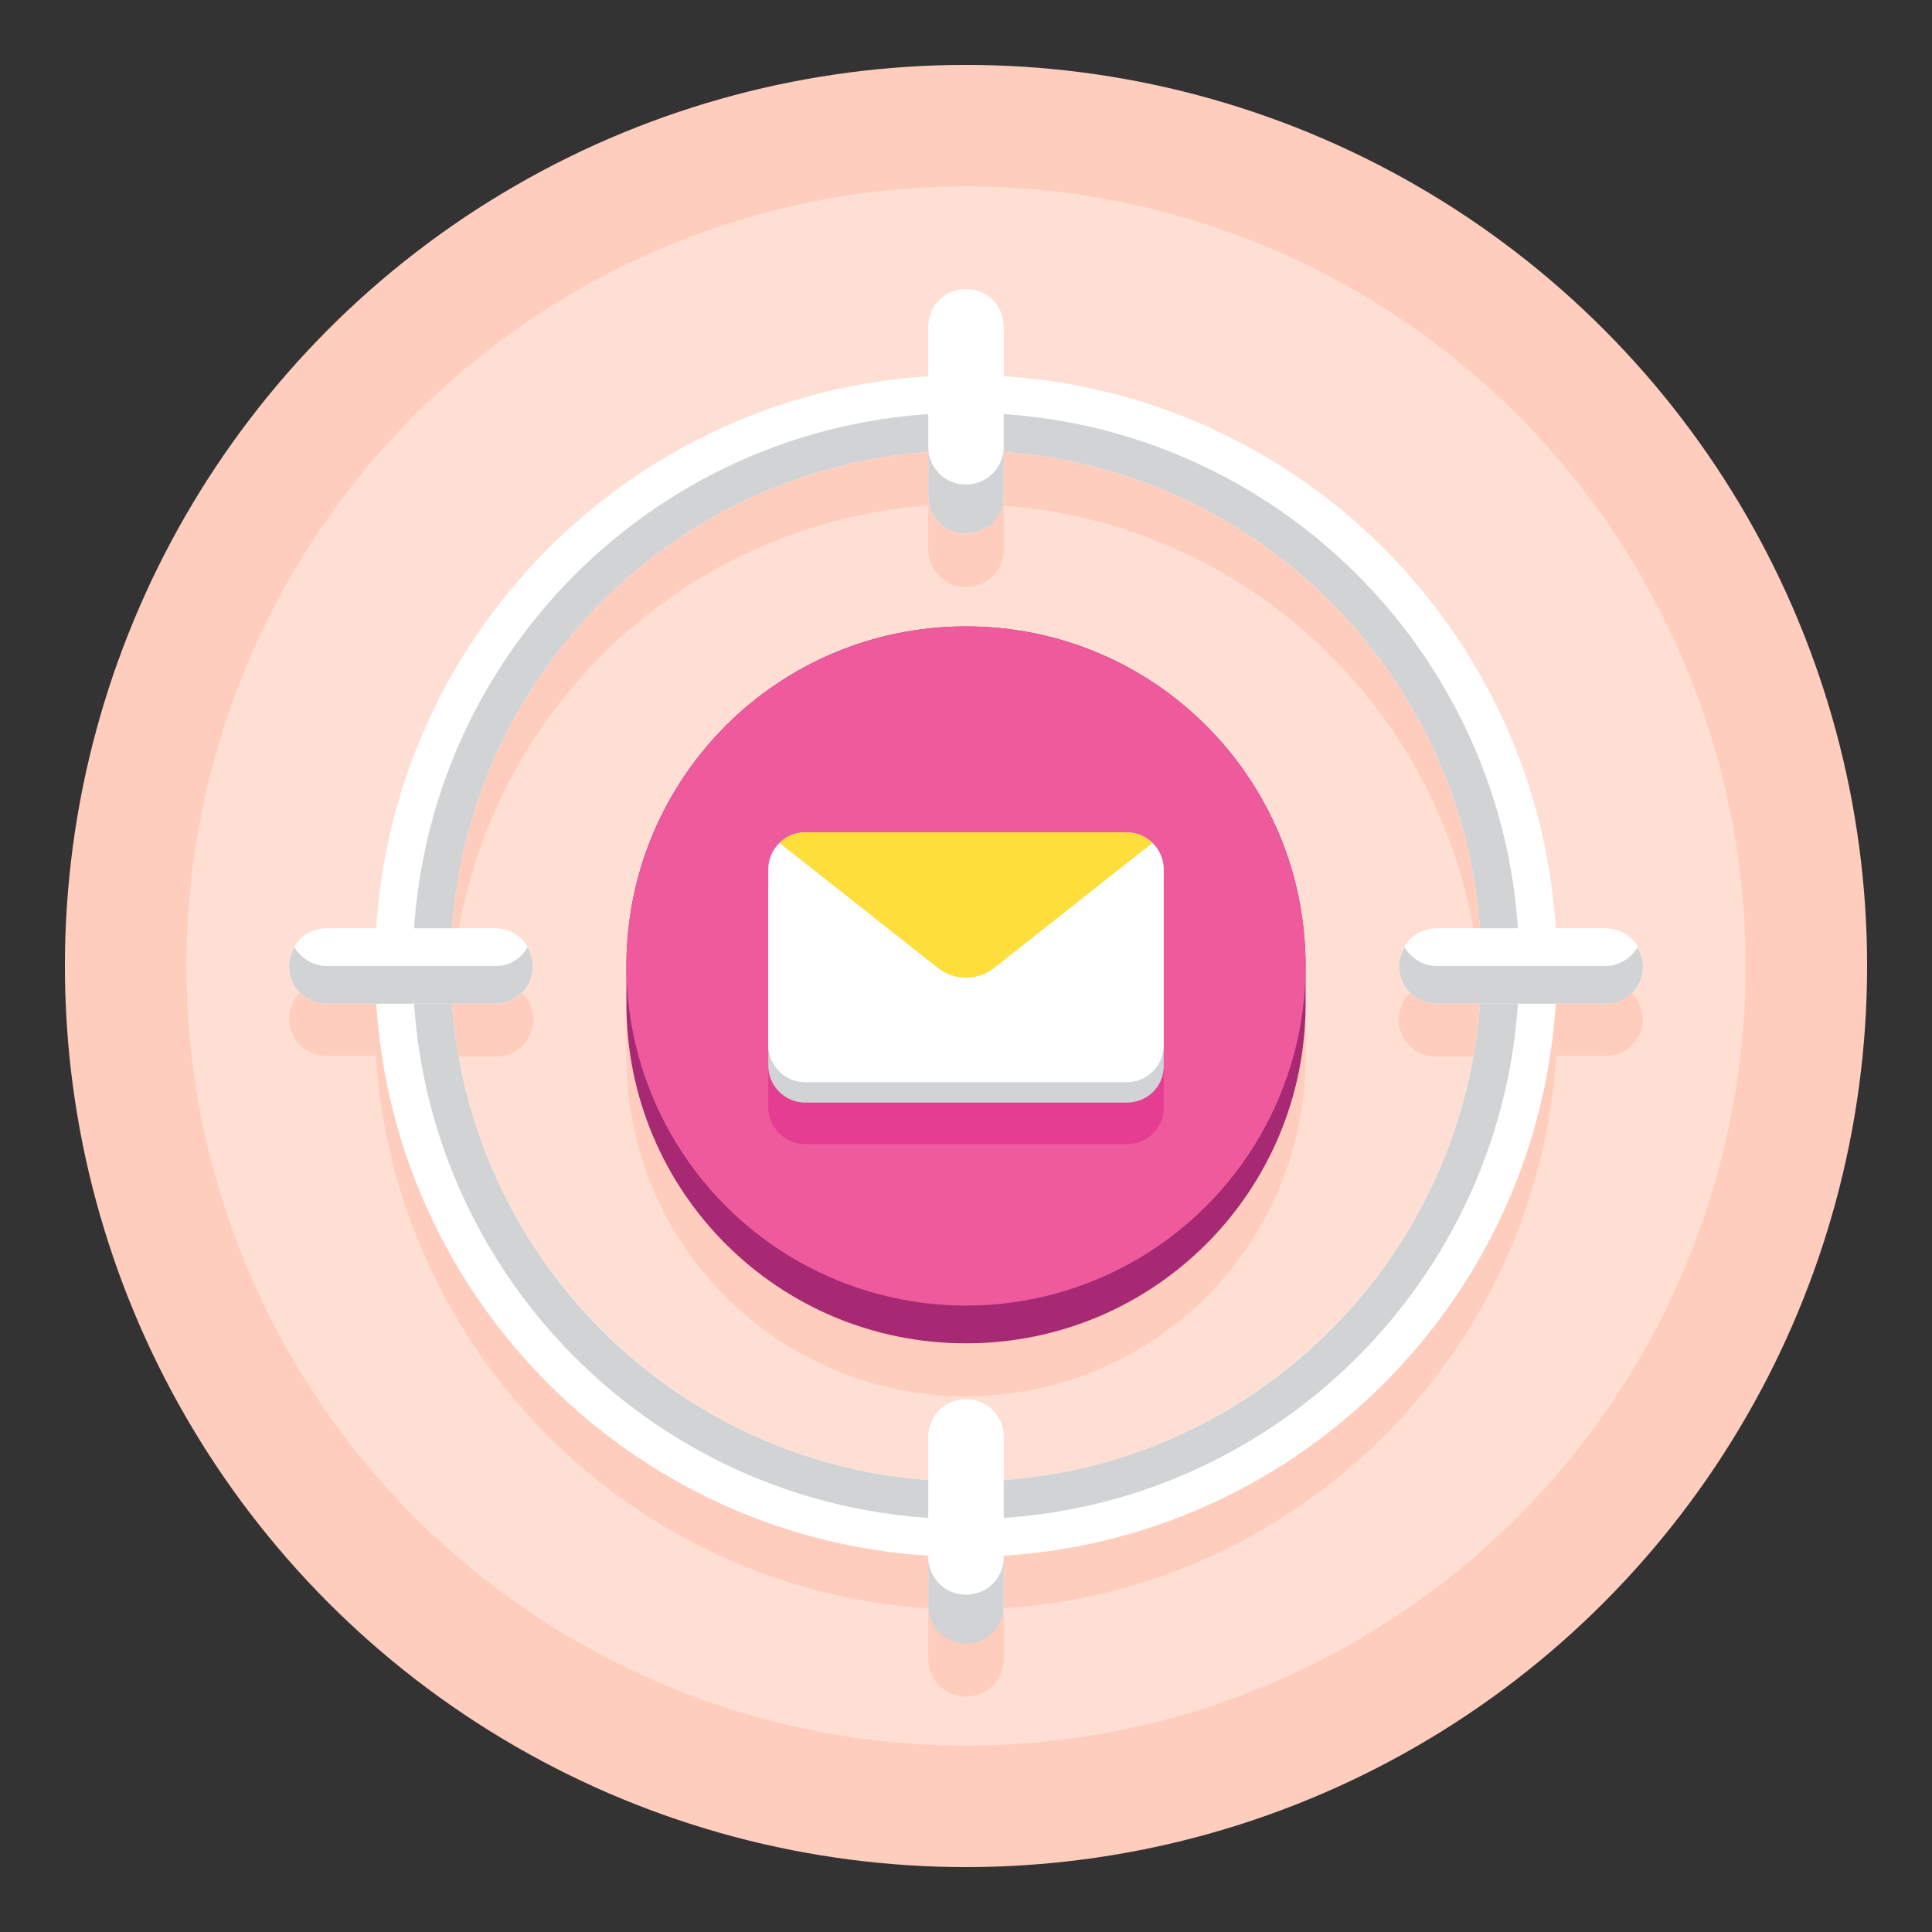 <?xml version="1.0" encoding="utf-8"?>
<!-- Generator: Adobe Illustrator 24.0.2, SVG Export Plug-In . SVG Version: 6.00 Build 0)  -->
<svg version="1.1" id="Layer_1" xmlns="http://www.w3.org/2000/svg" xmlns:xlink="http://www.w3.org/1999/xlink" x="0px" y="0px"
	 viewBox="0 0 256 256" style="enable-background:new 0 0 256 256;" xml:space="preserve">
<rect x="0" y="0" width="256" height="256" fill="#333333" stroke="none"/>
<style type="text/css">
	.st0{fill:#FFCDBD;}
	.st1{fill:#FFDFD3;}
	.st2{fill:#FFFFFF;}
	.st3{fill:#D1D3D4;}
	.st4{fill:#A72973;}
	.st5{fill:#EF5A9D;}
	.st6{fill:#E43D91;}
	.st7{fill:#FEDE3A;}
</style>
<g>
	<g>
		<circle class="st0" cx="128" cy="128" r="119.4"/>
		<circle class="st1" cx="128" cy="128" r="103.3"/>
	</g>
	<g>
		<path class="st0" d="M217.6,134.2c0-0.1,0-0.2-0.1-0.3c0-0.1-0.1-0.2-0.1-0.4c-0.1-0.3-0.2-0.6-0.4-0.9l0,0l0,0
			c-0.9-1.5-2.5-2.5-4.3-2.5h-6.5c-2.5-39.2-33.9-70.7-73.2-73.2v-6.5c0-2.8-2.2-5-5-5s-5,2.2-5,5v6.5C83.8,59.3,52.3,90.8,49.8,130
			h-6.5c-1.8,0-3.4,1-4.3,2.5l0,0l0,0c-0.2,0.3-0.3,0.6-0.4,0.9c0,0.1-0.1,0.2-0.1,0.4c0,0.1-0.1,0.2-0.1,0.3
			c-0.1,0.3-0.1,0.6-0.1,0.8c0,2.8,2.2,5,5,5h6.5c2.5,39.2,33.9,70.7,73.2,73.2v0.2v6.3v0.2c0,2.8,2.2,5,5,5s5-2.2,5-5v-0.2v-6.3
			v-0.2c39.2-2.5,70.7-33.9,73.2-73.2h6.5c2.8,0,5-2.2,5-5C217.7,134.7,217.6,134.4,217.6,134.2z M128,192.3c-2.8,0-5,2.2-5,5v5.8
			c-33.7-2.5-60.7-29.4-63.1-63.1h5.8c2.8,0,5-2.2,5-5c0-0.3,0-0.6-0.1-0.8c0-0.1,0-0.2-0.1-0.3c0-0.1-0.1-0.2-0.1-0.4
			c-0.1-0.3-0.2-0.6-0.4-0.9l0,0l0,0c-0.9-1.5-2.5-2.5-4.3-2.5h-5.8c2.5-33.7,29.4-60.7,63.1-63.1v5.8c0,2.8,2.2,5,5,5s5-2.2,5-5
			v-5.8c33.7,2.5,60.7,29.4,63.1,63.1h-5.8c-1.8,0-3.4,1-4.3,2.5l0,0l0,0c-0.2,0.3-0.3,0.6-0.4,0.9c0,0.1-0.1,0.2-0.1,0.4
			c0,0.1-0.1,0.2-0.1,0.3c-0.1,0.3-0.1,0.6-0.1,0.8c0,2.8,2.2,5,5,5h5.8c-2.5,33.7-29.4,60.7-63.1,63.1v-5.8
			C133,194.6,130.8,192.3,128,192.3z"/>
		<path class="st0" d="M173,140v-5c0-1.6-0.1-3.1-0.2-4.6c-2.2-21.2-19-38-40.2-40.2c-1.5-0.2-3-0.2-4.6-0.2c-1.6,0-3.1,0.1-4.6,0.2
			c-21.2,2.2-38,19-40.2,40.2c-0.2,1.5-0.2,3-0.2,4.6v5c0,24.9,20.1,45,45,45S173,164.9,173,140z"/>
	</g>
	<g>
		<g>
			<g>
				<path class="st2" d="M128,206.3c-43.2,0-78.3-35.1-78.3-78.3S84.8,49.7,128,49.7s78.3,35.1,78.3,78.3S171.2,206.3,128,206.3z
					 M128,59.7c-37.7,0-68.3,30.7-68.3,68.3s30.7,68.3,68.3,68.3s68.3-30.7,68.3-68.3S165.7,59.7,128,59.7z"/>
			</g>
			<path class="st3" d="M128,54.7c-40.5,0-73.3,32.8-73.3,73.3c0,40.5,32.8,73.3,73.3,73.3s73.3-32.8,73.3-73.3
				C201.3,87.5,168.5,54.7,128,54.7z M128,196.3c-37.7,0-68.3-30.7-68.3-68.3S90.3,59.7,128,59.7s68.3,30.7,68.3,68.3
				S165.7,196.3,128,196.3z"/>
			<g>
				<path class="st2" d="M128,70.7c-2.8,0-5-2.2-5-5V43.3c0-2.8,2.2-5,5-5s5,2.2,5,5v22.3C133,68.4,130.8,70.7,128,70.7z"/>
			</g>
			<path class="st3" d="M128,64.2c-2.8,0-5-2.2-5-5v6.5c0,2.8,2.2,5,5,5s5-2.2,5-5v-6.5C133,61.9,130.8,64.2,128,64.2z"/>
			<g>
				<path class="st2" d="M128,217.7c-2.8,0-5-2.2-5-5v-22.3c0-2.8,2.2-5,5-5s5,2.2,5,5v22.3C133,215.4,130.8,217.7,128,217.7z"/>
			</g>
			<path class="st3" d="M128,211.3c-2.8,0-5-2.2-5-5v6.5c0,2.8,2.2,5,5,5s5-2.2,5-5v-6.5C133,209.1,130.8,211.3,128,211.3z"/>
			<g>
				<g>
					<path class="st2" d="M212.7,133h-22.3c-2.8,0-5-2.2-5-5s2.2-5,5-5h22.3c2.8,0,5,2.2,5,5S215.4,133,212.7,133z"/>
				</g>
				<g>
					<path class="st2" d="M65.7,133H43.3c-2.8,0-5-2.2-5-5s2.2-5,5-5h22.3c2.8,0,5,2.2,5,5S68.4,133,65.7,133z"/>
				</g>
			</g>
			<path class="st3" d="M212.7,128h-22.3c-1.8,0-3.4-1-4.3-2.5c-0.4,0.7-0.7,1.6-0.7,2.5c0,2.8,2.2,5,5,5h22.3c2.8,0,5-2.2,5-5
				c0-0.9-0.3-1.8-0.7-2.5C216.1,127,214.5,128,212.7,128z"/>
			<path class="st3" d="M65.7,128H43.3c-1.8,0-3.4-1-4.3-2.5c-0.4,0.7-0.7,1.6-0.7,2.5c0,2.8,2.2,5,5,5h22.3c2.8,0,5-2.2,5-5
				c0-0.9-0.3-1.8-0.7-2.5C69.1,127,67.5,128,65.7,128z"/>
		</g>
		<g>
			<path class="st4" d="M83,133c0,24.9,20.1,45,45,45s45-20.1,45-45v-5c0-24.9-20.1-45-45-45s-45,20.1-45,45V133z"/>
			<circle class="st5" cx="128" cy="128" r="45"/>
			<g>
				<path class="st6" d="M149.3,151.6h-42.6c-2.7,0-4.9-2.2-4.9-4.9v-23.3c0-2.7,2.2-4.9,4.9-4.9h42.6c2.7,0,4.9,2.2,4.9,4.9v23.3
					C154.2,149.5,152,151.6,149.3,151.6z"/>
				<path class="st3" d="M149.3,146.1h-42.6c-2.7,0-4.9-2.2-4.9-4.9V118c0-2.7,2.2-4.9,4.9-4.9h42.6c2.7,0,4.9,2.2,4.9,4.9v23.3
					C154.2,144,152,146.1,149.3,146.1z"/>
				<path class="st2" d="M149.3,143.4h-42.6c-2.7,0-4.9-2.2-4.9-4.9v-23.3c0-2.7,2.2-4.9,4.9-4.9h42.6c2.7,0,4.9,2.2,4.9,4.9v23.3
					C154.2,141.2,152,143.4,149.3,143.4z"/>
				<path class="st7" d="M149.3,110.3h-42.6c-1.3,0-2.5,0.5-3.4,1.4l20.9,16.5c2.2,1.8,5.4,1.8,7.6,0l20.9-16.5
					C151.8,110.8,150.6,110.3,149.3,110.3z"/>
			</g>
		</g>
	</g>
</g>
</svg>
